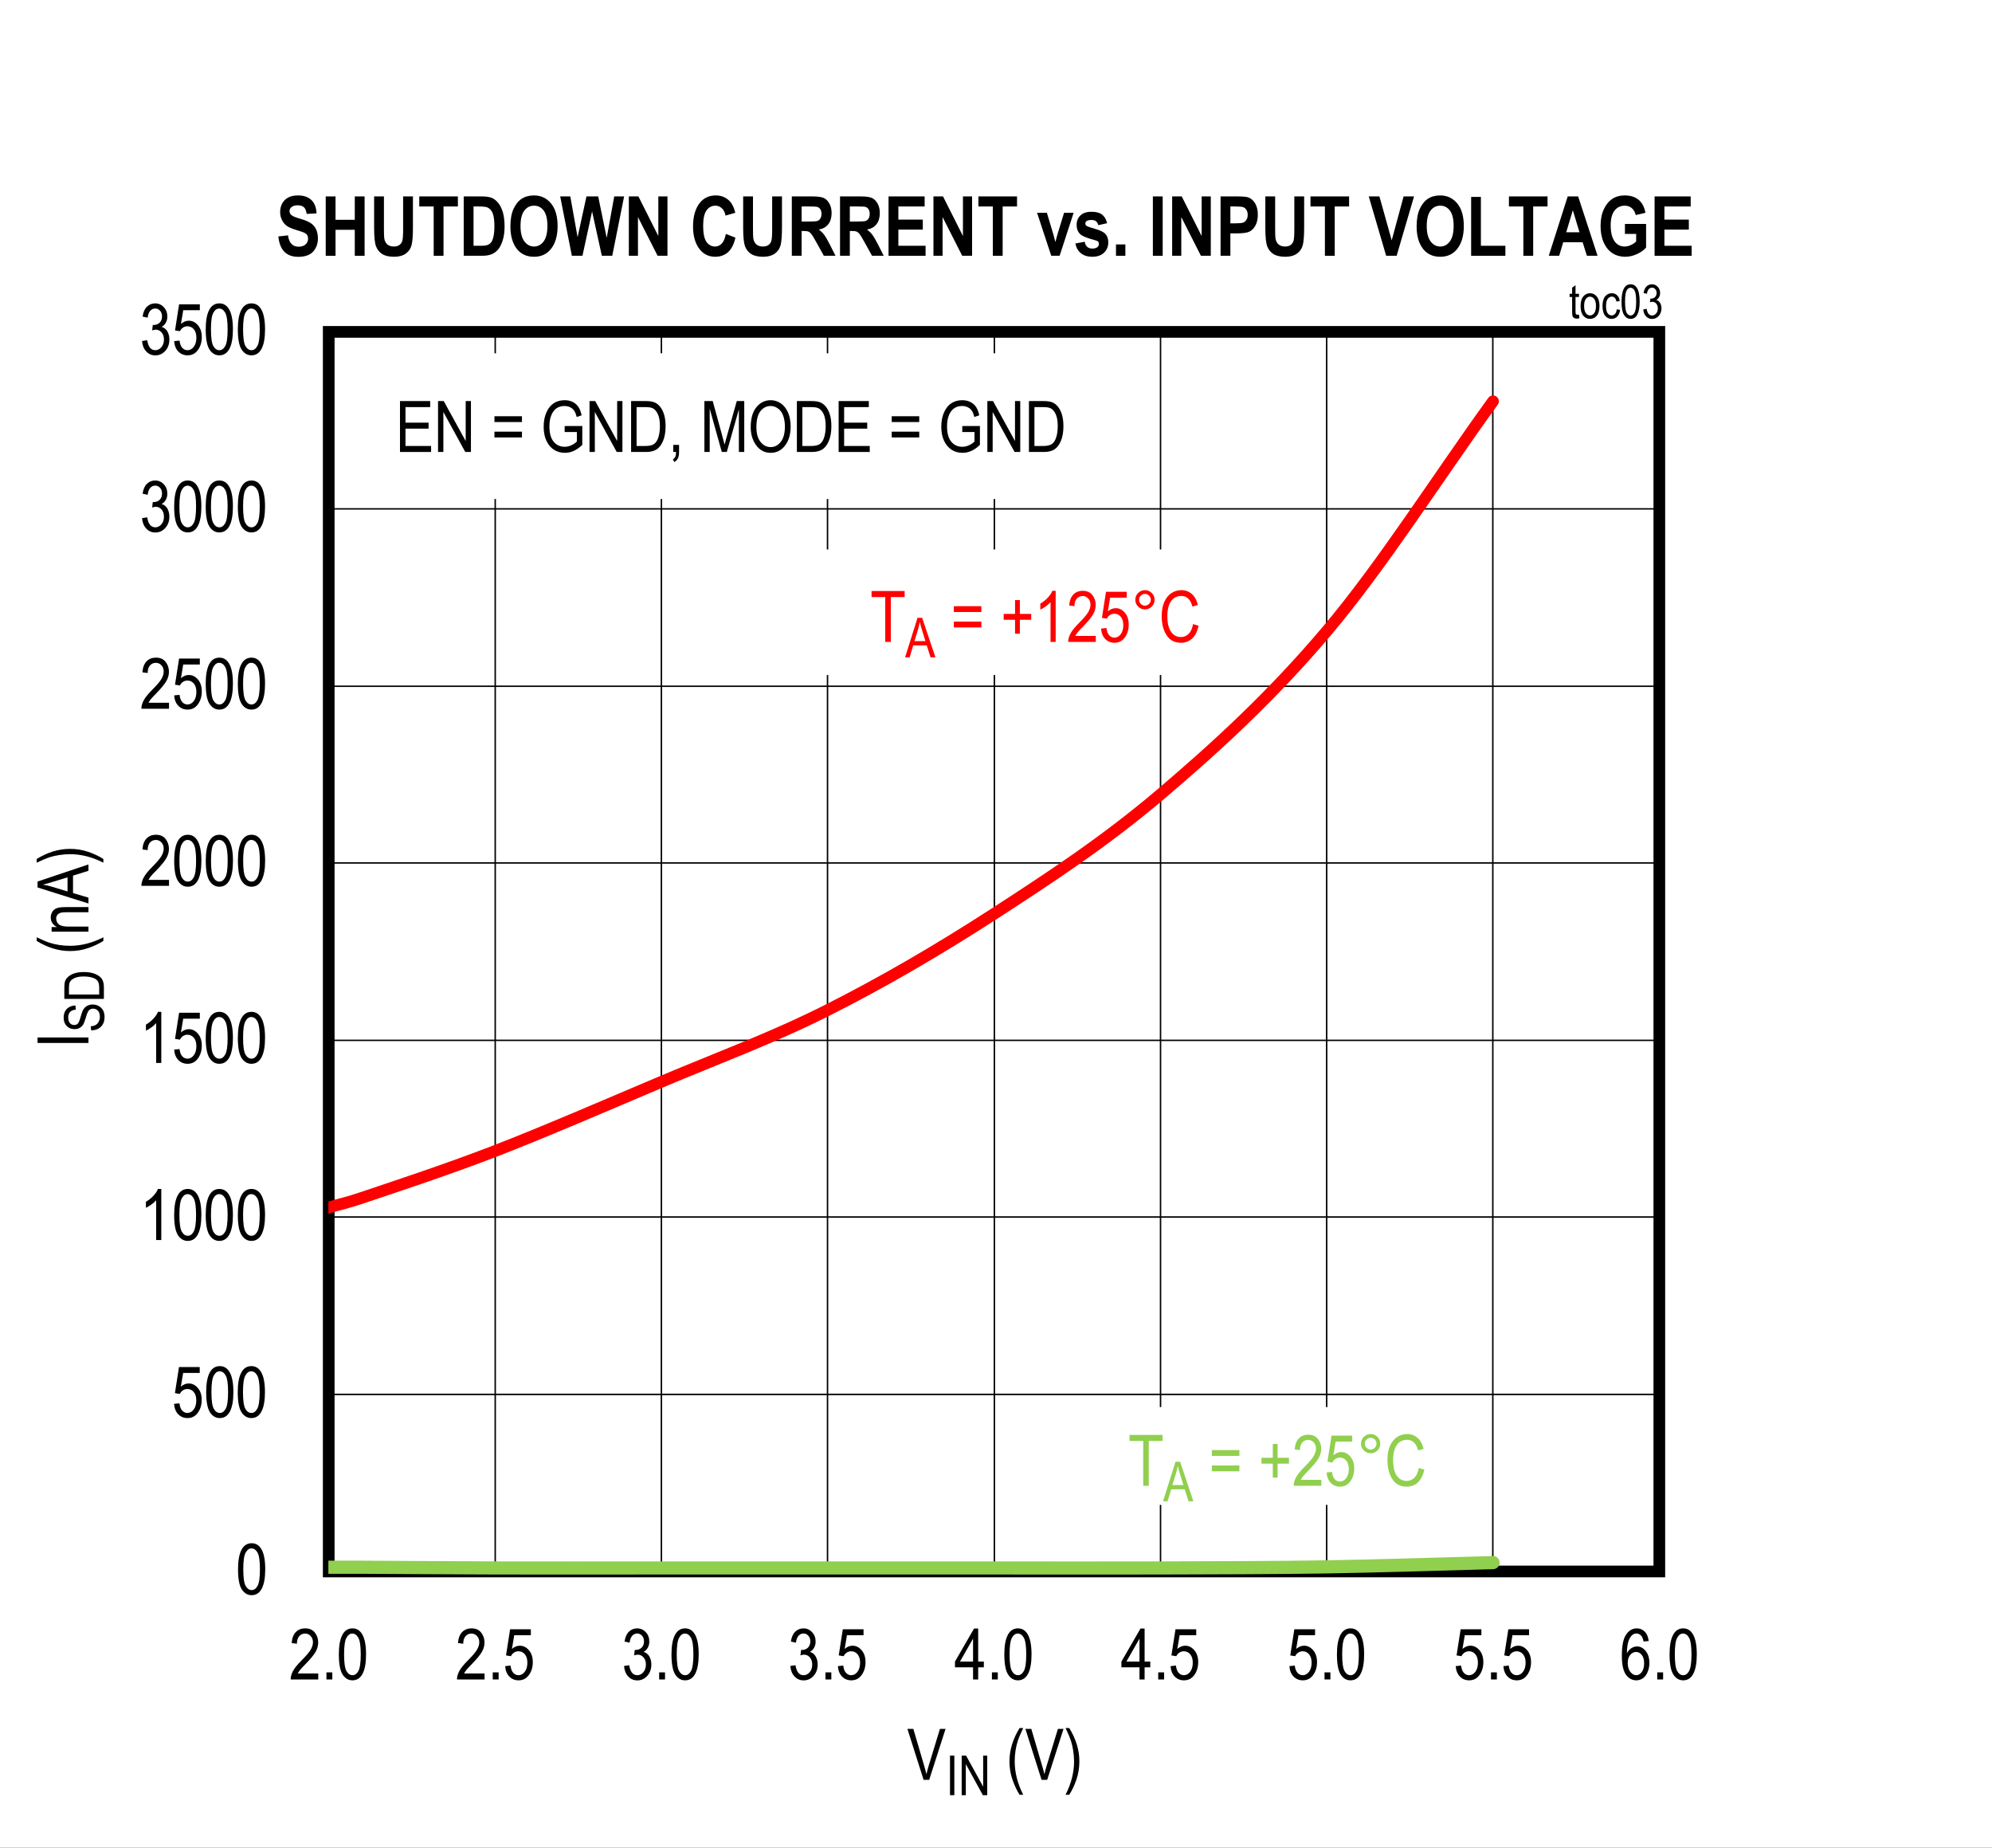 <?xml version="1.0" encoding="utf-8"?>
<svg height="623.865" id="svg744" overflow="hidden" viewBox="0 0 504.48 467.898" width="672.641" xmlns="http://www.w3.org/2000/svg" xmlns:xlink="http://www.w3.org/1999/xlink"><rect x="0" y="0" width="504.48" height="467.898" fill="#333333" stroke="none"/><defs id="defs223"><clipPath id="clip1"><path d="M143.641 72 648.359 72 648.359 540 143.641 540Z" id="path214"/></clipPath><clipPath id="clip2"><path d="M226.941 172 524 172 524 387 226.941 387Z" id="path217"/></clipPath><clipPath id="clip3"><path d="M226.941 466 524 466 524 471 226.941 471Z" id="path220"/></clipPath><g id="g212"><symbol id="glyph0-0" overflow="visible"><path d="M0.391 0 0.391-11.25 3.812-11.25 3.812 0ZM0.797-0.469 3.406-0.469 3.406-10.875 0.797-10.875Z" id="path2"/></symbol><symbol id="glyph0-1" overflow="visible"><path d="M0.594-6.359C0.594-8.512 0.883-10.148 1.469-11.266 2.051-12.379 2.91-12.938 4.047-12.938 5.055-12.938 5.848-12.48 6.422-11.578 7.129-10.492 7.484-8.754 7.484-6.359 7.484-4.203 7.191-2.566 6.609-1.453 6.023-0.336 5.164 0.219 4.031 0.219 3.02 0.219 2.191-0.27 1.547-1.25 0.91-2.238 0.594-3.941 0.594-6.359ZM1.922-6.359C1.922-4.266 2.117-2.855 2.516-2.141 2.918-1.43 3.438-1.078 4.062-1.078 4.652-1.078 5.148-1.438 5.547-2.156 5.941-2.883 6.141-4.285 6.141-6.359 6.141-8.449 5.934-9.852 5.531-10.562 5.133-11.27 4.617-11.625 3.984-11.625 3.398-11.625 2.91-11.262 2.516-10.547 2.117-9.828 1.922-8.43 1.922-6.359Z" id="path5"/></symbol><symbol id="glyph0-2" overflow="visible"><path d="M0.594-3.375 1.953-3.516C2.055-2.691 2.289-2.074 2.656-1.672 3.027-1.273 3.469-1.078 3.969-1.078 4.582-1.078 5.109-1.359 5.547-1.922 5.992-2.492 6.219-3.27 6.219-4.25 6.219-5.164 6.004-5.875 5.578-6.375 5.148-6.883 4.605-7.141 3.953-7.141 3.555-7.141 3.184-7.027 2.844-6.812 2.508-6.594 2.242-6.285 2.047-5.891L0.812-6.094 1.844-12.703 7.094-12.703 7.094-11.203 2.891-11.203 2.312-7.734C2.934-8.273 3.602-8.547 4.312-8.547 5.195-8.547 5.961-8.164 6.609-7.406 7.262-6.656 7.594-5.645 7.594-4.375 7.594-3.113 7.262-2.027 6.609-1.125 5.961-0.227 5.086 0.219 3.984 0.219 3.066 0.219 2.289-0.098 1.656-0.734 1.031-1.367 0.676-2.25 0.594-3.375Z" id="path8"/></symbol><symbol id="glyph0-3" overflow="visible"><path d="M5.469 0 4.172 0 4.172-10.078C3.879-9.723 3.477-9.363 2.969-9 2.469-8.633 2.004-8.355 1.578-8.172L1.578-9.703C2.293-10.105 2.926-10.609 3.469-11.203 4.02-11.793 4.406-12.375 4.625-12.938L5.469-12.938Z" id="path11"/></symbol><symbol id="glyph0-4" overflow="visible"><path d="M7.422-1.516 7.422 0 0.438 0C0.414-0.613 0.598-1.301 0.984-2.062 1.379-2.82 2.098-3.723 3.141-4.766 4.348-5.973 5.141-6.906 5.516-7.562 5.887-8.215 6.078-8.832 6.078-9.406 6.078-10.059 5.883-10.594 5.5-11 5.125-11.414 4.652-11.625 4.094-11.625 3.488-11.625 2.988-11.398 2.594-10.953 2.207-10.516 2.016-9.879 2.016-9.047L0.688-9.219C0.777-10.445 1.129-11.375 1.734-12 2.336-12.621 3.133-12.938 4.125-12.938 5.207-12.938 6.023-12.57 6.578-11.844 7.129-11.125 7.406-10.301 7.406-9.375 7.406-8.551 7.184-7.758 6.75-7 6.32-6.25 5.504-5.246 4.297-4 3.516-3.207 3.008-2.664 2.781-2.375 2.562-2.094 2.379-1.805 2.234-1.516Z" id="path14"/></symbol><symbol id="glyph0-5" overflow="visible"><path d="M0.594-3.406 1.906-3.609C2.164-1.922 2.848-1.078 3.953-1.078 4.535-1.078 5.047-1.328 5.484-1.828 5.918-2.324 6.141-2.977 6.141-3.781 6.141-4.527 5.934-5.133 5.531-5.594 5.133-6.051 4.645-6.281 4.062-6.281 3.82-6.281 3.52-6.215 3.156-6.094L3.312-7.484 3.5-7.469C4.145-7.469 4.664-7.664 5.062-8.062 5.457-8.457 5.656-8.984 5.656-9.641 5.656-10.23 5.488-10.711 5.156-11.078 4.82-11.449 4.414-11.641 3.938-11.641 3.438-11.641 3.012-11.445 2.672-11.062 2.328-10.676 2.105-10.09 2.016-9.312L0.734-9.594C0.887-10.695 1.254-11.531 1.828-12.094 2.41-12.652 3.109-12.938 3.922-12.938 4.773-12.938 5.5-12.617 6.094-11.984 6.695-11.359 7-10.559 7-9.594 7-9.008 6.867-8.488 6.609-8.031 6.359-7.582 6.004-7.23 5.547-6.984 5.961-6.859 6.305-6.66 6.578-6.391 6.855-6.129 7.082-5.77 7.25-5.312 7.426-4.863 7.516-4.363 7.516-3.812 7.516-2.625 7.164-1.648 6.469-0.891 5.77-0.141 4.934 0.234 3.969 0.234 3.062 0.234 2.293-0.094 1.672-0.75 1.047-1.402 0.684-2.289 0.594-3.406Z" id="path17"/></symbol><symbol id="glyph0-6" overflow="visible"><path d="M1.359 0 1.359-1.797 2.844-1.797 2.844 0Z" id="path20"/></symbol><symbol id="glyph0-7" overflow="visible"><path d="M4.75 0 4.75-3.078 0.172-3.078 0.172-4.531 5-12.891 6.047-12.891 6.047-4.531 7.484-4.531 7.484-3.078 6.047-3.078 6.047 0ZM4.75-4.531 4.75-10.344 1.438-4.531Z" id="path23"/></symbol><symbol id="glyph0-8" overflow="visible"><path d="M7.328-9.734 6.031-9.609C5.906-10.262 5.723-10.734 5.484-11.016 5.141-11.43 4.723-11.641 4.234-11.641 3.484-11.641 2.879-11.168 2.422-10.234 2.023-9.422 1.82-8.223 1.812-6.641 2.113-7.199 2.488-7.629 2.938-7.922 3.395-8.211 3.875-8.359 4.375-8.359 5.215-8.359 5.945-7.977 6.562-7.219 7.184-6.457 7.5-5.441 7.5-4.172 7.5-3.316 7.34-2.535 7.031-1.828 6.719-1.129 6.316-0.613 5.828-0.281 5.336 0.051 4.793 0.219 4.203 0.219 3.141 0.219 2.258-0.258 1.562-1.219 0.875-2.176 0.531-3.781 0.531-6.031 0.531-8.52 0.883-10.289 1.594-11.344 2.301-12.402 3.207-12.938 4.312-12.938 5.113-12.938 5.785-12.66 6.328-12.109 6.867-11.566 7.203-10.773 7.328-9.734ZM2.016-4.172C2.016-3.242 2.234-2.492 2.672-1.922 3.117-1.359 3.629-1.078 4.203-1.078 4.711-1.078 5.164-1.344 5.562-1.875 5.965-2.414 6.172-3.148 6.172-4.078 6.172-4.992 5.973-5.703 5.578-6.203 5.18-6.711 4.695-6.969 4.125-6.969 3.562-6.969 3.066-6.711 2.641-6.203 2.223-5.703 2.016-5.023 2.016-4.172Z" id="path26"/></symbol><symbol id="glyph0-9" overflow="visible"><path d="M4.172 0 0.078-12.891 1.578-12.891 4.328-3.531C4.543-2.801 4.734-2.098 4.891-1.422 5.055-2.129 5.242-2.832 5.453-3.531L8.312-12.891 9.734-12.891 5.594 0Z" id="path29"/></symbol><symbol id="glyph0-10" overflow="visible"><path d="M3.453 3.781C2.805 2.781 2.215 1.539 1.688 0.062 1.156-1.414 0.891-2.992 0.891-4.672 0.891-7.523 1.742-10.336 3.453-13.109L4.375-13.109C3.719-11.734 3.262-10.664 3.016-9.906 2.766-9.145 2.566-8.305 2.422-7.391 2.285-6.484 2.219-5.57 2.219-4.656 2.219-1.844 2.938 0.969 4.375 3.781Z" id="path32"/></symbol><symbol id="glyph0-11" overflow="visible"><path d="M1.469 3.781 0.531 3.781C1.965 0.969 2.688-1.844 2.688-4.656 2.688-5.57 2.613-6.484 2.469-7.391 2.332-8.305 2.137-9.145 1.891-9.906 1.641-10.664 1.184-11.734 0.531-13.109L1.469-13.109C3.176-10.336 4.031-7.523 4.031-4.672 4.031-3.035 3.773-1.477 3.266 0 2.754 1.465 2.152 2.727 1.469 3.781Z" id="path35"/></symbol><symbol id="glyph0-12" overflow="visible"><path d="M3.844 0 3.844-11.359 0.375-11.359 0.375-12.891 8.75-12.891 8.75-11.359 5.25-11.359 5.25 0Z" id="path38"/></symbol><symbol id="glyph0-13" overflow="visible"><path d="M7.781-7.578 0.812-7.578 0.812-9.047 7.781-9.047ZM7.781-3.672 0.812-3.672 0.812-5.141 7.781-5.141Z" id="path41"/></symbol><symbol id="glyph0-14" overflow="visible"><path d="" id="path44"/></symbol><symbol id="glyph0-15" overflow="visible"><path d="M3.688-2.078 3.688-5.609 0.812-5.609 0.812-7.094 3.688-7.094 3.688-10.594 4.906-10.594 4.906-7.094 7.781-7.094 7.781-5.609 4.906-5.609 4.906-2.078Z" id="path47"/></symbol><symbol id="glyph0-16" overflow="visible"><path d="M1.125-10.672C1.125-11.348 1.363-11.922 1.844-12.391 2.32-12.867 2.895-13.109 3.562-13.109 4.238-13.109 4.812-12.867 5.281-12.391 5.758-11.922 6-11.348 6-10.672 6-9.992 5.758-9.414 5.281-8.938 4.812-8.469 4.238-8.234 3.562-8.234 2.895-8.234 2.32-8.469 1.844-8.938 1.363-9.414 1.125-9.992 1.125-10.672ZM2.078-10.672C2.078-10.266 2.223-9.914 2.516-9.625 2.805-9.332 3.156-9.188 3.562-9.188 3.965-9.188 4.316-9.332 4.609-9.625 4.898-9.914 5.047-10.266 5.047-10.672 5.047-11.074 4.898-11.426 4.609-11.719 4.316-12.008 3.965-12.156 3.562-12.156 3.156-12.156 2.805-12.008 2.516-11.719 2.223-11.426 2.078-11.074 2.078-10.672Z" id="path50"/></symbol><symbol id="glyph0-17" overflow="visible"><path d="M8.641-4.516 10.047-4.094C9.734-2.645 9.184-1.559 8.406-0.844 7.633-0.133 6.691 0.219 5.578 0.219 4.598 0.219 3.758-0.02 3.062-0.5 2.375-0.977 1.805-1.742 1.359-2.797 0.922-3.848 0.703-5.094 0.703-6.531 0.703-7.945 0.922-9.145 1.359-10.125 1.805-11.113 2.406-11.859 3.156-12.359 3.914-12.855 4.766-13.109 5.703-13.109 6.711-13.109 7.582-12.789 8.312-12.156 9.051-11.52 9.566-10.586 9.859-9.359L8.484-8.953C8.016-10.742 7.074-11.641 5.672-11.641 4.961-11.641 4.348-11.457 3.828-11.094 3.316-10.738 2.902-10.18 2.594-9.422 2.289-8.66 2.141-7.695 2.141-6.531 2.141-4.77 2.453-3.445 3.078-2.562 3.699-1.676 4.531-1.234 5.562-1.234 6.32-1.234 6.977-1.504 7.531-2.047 8.082-2.586 8.453-3.41 8.641-4.516Z" id="path53"/></symbol><symbol id="glyph0-18" overflow="visible"><path d="M1.172 0 1.172-12.891 8.812-12.891 8.812-11.359 2.562-11.359 2.562-7.422 8.406-7.422 8.406-5.906 2.562-5.906 2.562-1.516 9.047-1.516 9.047 0Z" id="path56"/></symbol><symbol id="glyph0-19" overflow="visible"><path d="M1.094 0 1.094-12.891 2.531-12.891 8.094-2.766 8.094-12.891 9.422-12.891 9.422 0 7.984 0 2.438-10.125 2.438 0Z" id="path59"/></symbol><symbol id="glyph0-20" overflow="visible"><path d="M6.125-5.047 6.125-6.562 10.594-6.578 10.594-1.797C9.906-1.129 9.191-0.621 8.453-0.281 7.723 0.051 6.973 0.219 6.203 0.219 5.172 0.219 4.246-0.035 3.438-0.547 2.633-1.066 1.992-1.82 1.516-2.812 1.047-3.801 0.812-4.988 0.812-6.375 0.812-7.777 1.047-9.004 1.516-10.047 1.992-11.098 2.617-11.867 3.391-12.359 4.16-12.855 5.07-13.109 6.125-13.109 6.895-13.109 7.566-12.961 8.141-12.672 8.723-12.391 9.203-11.98 9.578-11.453 9.949-10.922 10.234-10.195 10.422-9.281L9.172-8.859C8.992-9.586 8.773-10.129 8.516-10.484 8.266-10.848 7.926-11.129 7.5-11.328 7.082-11.535 6.605-11.641 6.078-11.641 5.316-11.641 4.652-11.449 4.094-11.078 3.539-10.711 3.098-10.133 2.766-9.344 2.43-8.562 2.266-7.605 2.266-6.484 2.266-4.754 2.625-3.457 3.344-2.594 4.059-1.738 5-1.312 6.156-1.312 6.707-1.312 7.27-1.441 7.844-1.703 8.414-1.973 8.875-2.289 9.219-2.656L9.219-5.047Z" id="path62"/></symbol><symbol id="glyph0-21" overflow="visible"><path d="M1.109 0 1.109-12.891 4.75-12.891C5.652-12.891 6.344-12.805 6.812-12.641 7.426-12.441 7.957-12.066 8.406-11.516 8.863-10.973 9.219-10.285 9.469-9.453 9.715-8.629 9.844-7.648 9.844-6.516 9.844-5.055 9.629-3.816 9.203-2.797 8.773-1.785 8.223-1.066 7.547-0.641 6.879-0.211 6.004 0 4.922 0ZM2.5-1.516 4.75-1.516C5.664-1.516 6.359-1.66 6.828-1.953 7.293-2.254 7.656-2.734 7.906-3.391 8.238-4.262 8.406-5.312 8.406-6.531 8.406-7.832 8.227-8.859 7.875-9.609 7.52-10.355 7.059-10.859 6.5-11.109 6.125-11.273 5.527-11.359 4.719-11.359L2.5-11.359Z" id="path65"/></symbol><symbol id="glyph0-22" overflow="visible"><path d="M1.344 0 1.344-1.797 2.812-1.797 2.812 0C2.812 0.695 2.707 1.242 2.5 1.641 2.301 2.035 2.004 2.336 1.609 2.547L1.25 1.875C1.508 1.727 1.707 1.512 1.844 1.234 1.977 0.961 2.051 0.551 2.062 0Z" id="path68"/></symbol><symbol id="glyph0-23" overflow="visible"><path d="M1.094 0 1.094-12.891 3.203-12.891 5.703-3.766 6.203-1.859C6.324-2.324 6.516-3.016 6.766-3.922L9.297-12.891 11.188-12.891 11.188 0 9.828 0 9.828-10.781 6.766 0 5.5 0 2.438-10.969 2.438 0Z" id="path71"/></symbol><symbol id="glyph0-24" overflow="visible"><path d="M0.75-6.281C0.75-8.477 1.227-10.164 2.188-11.344 3.152-12.52 4.363-13.109 5.812-13.109 6.738-13.109 7.586-12.84 8.359-12.312 9.129-11.789 9.738-11.023 10.188-10.016 10.633-9.016 10.859-7.82 10.859-6.438 10.859-4.52 10.418-2.961 9.547-1.766 8.598-0.441 7.348 0.219 5.797 0.219 4.242 0.219 2.992-0.457 2.047-1.812 1.18-3.051 0.75-4.539 0.75-6.281ZM2.188-6.25C2.188-4.664 2.535-3.43 3.234-2.547 3.941-1.672 4.797-1.234 5.797-1.234 6.816-1.234 7.672-1.676 8.359-2.562 9.055-3.445 9.406-4.75 9.406-6.469 9.406-7.57 9.227-8.562 8.875-9.438 8.602-10.102 8.184-10.633 7.625-11.031 7.07-11.434 6.465-11.641 5.812-11.641 4.758-11.641 3.887-11.199 3.203-10.328 2.523-9.453 2.188-8.09 2.188-6.25Z" id="path74"/></symbol><symbol id="glyph1-0" overflow="visible"><path d="M0.391 0 0.391-11.25 3.812-11.25 3.812 0ZM0.797-0.469 3.406-0.469 3.406-10.875 0.797-10.875Z" id="path77"/></symbol><symbol id="glyph1-1" overflow="visible"><path d="M7.422-1.516 7.422 0 0.438 0C0.414-0.613 0.598-1.301 0.984-2.062 1.379-2.82 2.098-3.723 3.141-4.766 4.348-5.973 5.141-6.906 5.516-7.562 5.887-8.215 6.078-8.832 6.078-9.406 6.078-10.059 5.883-10.594 5.5-11 5.125-11.414 4.652-11.625 4.094-11.625 3.488-11.625 2.988-11.398 2.594-10.953 2.207-10.516 2.016-9.879 2.016-9.047L0.688-9.219C0.777-10.445 1.129-11.375 1.734-12 2.336-12.621 3.133-12.938 4.125-12.938 5.207-12.938 6.023-12.57 6.578-11.844 7.129-11.125 7.406-10.301 7.406-9.375 7.406-8.551 7.184-7.758 6.75-7 6.32-6.25 5.504-5.246 4.297-4 3.516-3.207 3.008-2.664 2.781-2.375 2.562-2.094 2.379-1.805 2.234-1.516Z" id="path80"/></symbol><symbol id="glyph1-2" overflow="visible"><path d="M0.594-6.359C0.594-8.512 0.883-10.148 1.469-11.266 2.051-12.379 2.91-12.938 4.047-12.938 5.055-12.938 5.848-12.48 6.422-11.578 7.129-10.492 7.484-8.754 7.484-6.359 7.484-4.203 7.191-2.566 6.609-1.453 6.023-0.336 5.164 0.219 4.031 0.219 3.02 0.219 2.191-0.27 1.547-1.25 0.91-2.238 0.594-3.941 0.594-6.359ZM1.922-6.359C1.922-4.266 2.117-2.855 2.516-2.141 2.918-1.43 3.438-1.078 4.062-1.078 4.652-1.078 5.148-1.438 5.547-2.156 5.941-2.883 6.141-4.285 6.141-6.359 6.141-8.449 5.934-9.852 5.531-10.562 5.133-11.27 4.617-11.625 3.984-11.625 3.398-11.625 2.91-11.262 2.516-10.547 2.117-9.828 1.922-8.43 1.922-6.359Z" id="path83"/></symbol><symbol id="glyph2-0" overflow="visible"><path d="M0-0.391-11.25-0.391-11.25-3.812 0-3.812ZM-0.469-0.797-0.469-3.406-10.875-3.406-10.875-0.797Z" id="path86"/></symbol><symbol id="glyph2-1" overflow="visible"><path d="M0-1.406-12.891-1.406-12.891-2.797 0-2.797Z" id="path89"/></symbol><symbol id="glyph2-2" overflow="visible"><path d="M3.781-3.453C2.781-2.805 1.539-2.215 0.062-1.688-1.414-1.156-2.992-0.891-4.672-0.891-7.523-0.891-10.336-1.742-13.109-3.453L-13.109-4.375C-11.734-3.719-10.664-3.262-9.906-3.016-9.145-2.766-8.305-2.566-7.391-2.422-6.484-2.285-5.57-2.219-4.656-2.219-1.844-2.219 0.969-2.938 3.781-4.375Z" id="path92"/></symbol><symbol id="glyph2-3" overflow="visible"><path d="M0-0.953-9.328-0.953-9.328-2.125-8-2.125C-8.52-2.402-8.906-2.75-9.156-3.156-9.414-3.559-9.547-4.023-9.547-4.547-9.547-4.961-9.461-5.344-9.297-5.688-9.141-6.039-8.93-6.32-8.672-6.531-8.41-6.746-8.07-6.91-7.656-7.016-7.238-7.117-6.598-7.172-5.734-7.172L0-7.172 0-5.875-5.672-5.875C-6.355-5.875-6.859-5.809-7.172-5.688-7.492-5.57-7.738-5.387-7.906-5.141-8.082-4.891-8.172-4.602-8.172-4.281-8.172-3.656-7.934-3.152-7.469-2.781-7.008-2.414-6.215-2.234-5.094-2.234L0-2.234Z" id="path95"/></symbol><symbol id="glyph2-4" overflow="visible"><path d="M0 0.016-12.891-4.047-12.891-5.547 0-9.875 0-8.266-3.906-7.047-3.906-2.625 0-1.469ZM-5.297-3.031-5.297-6.609-8.859-5.516C-9.949-5.172-10.844-4.918-11.531-4.766-10.707-4.629-9.887-4.434-9.078-4.188Z" id="path98"/></symbol><symbol id="glyph2-5" overflow="visible"><path d="M3.781-1.469 3.781-0.531C0.969-1.965-1.844-2.688-4.656-2.688-5.57-2.688-6.484-2.613-7.391-2.469-8.305-2.332-9.145-2.137-9.906-1.891-10.664-1.641-11.734-1.184-13.109-0.531L-13.109-1.469C-10.336-3.176-7.523-4.031-4.672-4.031-3.035-4.031-1.477-3.773 0-3.266 1.465-2.754 2.727-2.152 3.781-1.469Z" id="path101"/></symbol><symbol id="glyph3-0" overflow="visible"><path d="M0-0.297-8.75-0.297-8.75-2.953 0-2.953ZM-0.359-0.625-0.359-2.641-8.453-2.641-8.453-0.625Z" id="path104"/></symbol><symbol id="glyph3-1" overflow="visible"><path d="M-3.219-0.516-3.328-1.547C-2.773-1.598-2.34-1.719-2.031-1.906-1.727-2.102-1.48-2.379-1.297-2.734-1.109-3.098-1.016-3.508-1.016-3.969-1.016-4.613-1.172-5.113-1.484-5.469-1.805-5.832-2.223-6.016-2.734-6.016-3.023-6.016-3.281-5.945-3.5-5.812-3.715-5.688-3.898-5.488-4.047-5.219-4.191-4.957-4.391-4.395-4.641-3.531-4.867-2.75-5.098-2.191-5.328-1.859-5.566-1.535-5.863-1.277-6.219-1.094-6.57-0.914-6.977-0.828-7.438-0.828-8.238-0.828-8.895-1.086-9.406-1.609-9.926-2.137-10.188-2.848-10.188-3.734-10.188-4.348-10.066-4.883-9.828-5.344-9.586-5.801-9.238-6.156-8.781-6.406-8.332-6.652-7.805-6.789-7.203-6.812L-7.109-5.766C-7.754-5.711-8.234-5.52-8.547-5.188-8.867-4.852-9.031-4.383-9.031-3.781-9.031-3.156-8.887-2.68-8.609-2.359-8.336-2.035-7.98-1.875-7.547-1.875-7.141-1.875-6.82-1.992-6.594-2.234-6.375-2.473-6.148-3.004-5.922-3.828-5.691-4.637-5.496-5.211-5.344-5.547-5.082-6.043-4.742-6.422-4.328-6.672-3.91-6.93-3.414-7.062-2.844-7.062-2.258-7.062-1.73-6.926-1.266-6.656-0.797-6.383-0.434-6.02-0.188-5.562 0.051-5.102 0.172-4.543 0.172-3.891 0.172-2.867-0.129-2.055-0.734-1.453-1.348-0.848-2.176-0.535-3.219-0.516Z" id="path107"/></symbol><symbol id="glyph3-2" overflow="visible"><path d="M0-0.859-10.016-0.859-10.016-3.703C-10.016-4.398-9.957-4.93-9.844-5.297-9.676-5.773-9.379-6.188-8.953-6.531-8.535-6.883-8.004-7.16-7.359-7.359-6.711-7.555-5.945-7.656-5.062-7.656-3.926-7.656-2.961-7.488-2.172-7.156-1.379-6.82-0.816-6.395-0.484-5.875-0.16-5.352 0-4.668 0-3.828ZM-1.188-1.953-1.188-3.703C-1.188-4.41-1.301-4.945-1.531-5.312-1.758-5.676-2.129-5.953-2.641-6.141-3.316-6.398-4.129-6.531-5.078-6.531-6.098-6.531-6.895-6.387-7.469-6.109-8.051-5.836-8.441-5.488-8.641-5.062-8.773-4.77-8.844-4.305-8.844-3.672L-8.844-1.953Z" id="path110"/></symbol><symbol id="glyph4-0" overflow="visible"><path d="M0.297 0 0.297-8.75 2.953-8.75 2.953 0ZM0.625-0.359 2.641-0.359 2.641-8.453 0.625-8.453Z" id="path113"/></symbol><symbol id="glyph4-1" overflow="visible"><path d="M1.094 0 1.094-10.016 2.188-10.016 2.188 0Z" id="path116"/></symbol><symbol id="glyph4-2" overflow="visible"><path d="M0.859 0 0.859-10.016 1.969-10.016 6.297-2.156 6.297-10.016 7.328-10.016 7.328 0 6.219 0 1.906-7.875 1.906 0Z" id="path119"/></symbol><symbol id="glyph5-0" overflow="visible"><path d="M0.453 0 0.453-13.125 4.438-13.125 4.438 0ZM0.938-0.547 3.969-0.547 3.969-12.688 0.938-12.688Z" id="path122"/></symbol><symbol id="glyph5-1" overflow="visible"><path d="M0.625-4.891 3.062-5.172C3.332-3.254 4.227-2.297 5.75-2.297 6.496-2.297 7.086-2.488 7.516-2.875 7.941-3.27 8.156-3.758 8.156-4.344 8.156-4.684 8.082-4.977 7.938-5.219 7.789-5.457 7.559-5.656 7.25-5.812 6.938-5.965 6.191-6.223 5.016-6.578 3.953-6.898 3.176-7.25 2.688-7.625 2.195-7.996 1.805-8.492 1.516-9.109 1.223-9.723 1.078-10.379 1.078-11.078 1.078-11.898 1.258-12.641 1.625-13.297 1.996-13.949 2.516-14.445 3.172-14.781 3.824-15.113 4.641-15.281 5.609-15.281 7.055-15.281 8.188-14.887 9-14.109 9.809-13.328 10.242-12.199 10.297-10.734L7.797-10.609C7.691-11.41 7.457-11.973 7.094-12.297 6.727-12.617 6.211-12.781 5.547-12.781 4.879-12.781 4.363-12.637 4-12.359 3.633-12.078 3.453-11.727 3.453-11.312 3.453-10.895 3.617-10.551 3.953-10.281 4.273-10 5.031-9.691 6.219-9.359 7.465-8.992 8.367-8.605 8.922-8.203 9.48-7.805 9.91-7.289 10.203-6.656 10.492-6.031 10.641-5.262 10.641-4.359 10.641-3.055 10.238-1.957 9.438-1.062 8.633-0.176 7.379 0.266 5.672 0.266 2.648 0.266 0.965-1.453 0.625-4.891Z" id="path125"/></symbol><symbol id="glyph5-2" overflow="visible"><path d="M1.266 0 1.266-15.031 3.75-15.031 3.75-9.109 8.625-9.109 8.625-15.031 11.109-15.031 11.109 0 8.625 0 8.625-6.578 3.75-6.578 3.75 0Z" id="path128"/></symbol><symbol id="glyph5-3" overflow="visible"><path d="M1.234-15.031 3.719-15.031 3.719-6.891C3.719-5.629 3.742-4.805 3.797-4.422 3.91-3.754 4.172-3.238 4.578-2.875 4.992-2.52 5.539-2.344 6.219-2.344 6.789-2.344 7.258-2.469 7.625-2.719 7.988-2.977 8.238-3.332 8.375-3.781 8.508-4.238 8.578-5.219 8.578-6.719L8.578-15.031 11.062-15.031 11.062-7.141C11.062-5.117 10.949-3.66 10.734-2.766 10.523-1.867 10.039-1.137 9.281-0.578 8.531-0.023 7.535 0.25 6.297 0.25 5.016 0.25 4.008 0.02 3.281-0.438 2.562-0.895 2.039-1.539 1.719-2.375 1.395-3.215 1.234-4.766 1.234-7.016Z" id="path131"/></symbol><symbol id="glyph5-4" overflow="visible"><path d="M4.031 0 4.031-12.484 0.375-12.484 0.375-15.031 10.156-15.031 10.156-12.484 6.516-12.484 6.516 0Z" id="path134"/></symbol><symbol id="glyph5-5" overflow="visible"><path d="M1.234-15.031 5.781-15.031C6.926-15.031 7.789-14.898 8.375-14.641 8.965-14.391 9.508-13.957 10-13.344 10.488-12.738 10.875-11.949 11.156-10.984 11.434-10.016 11.578-8.805 11.578-7.359 11.578-6.066 11.426-4.934 11.125-3.969 10.832-3.008 10.461-2.246 10.016-1.688 9.566-1.125 9.02-0.699 8.375-0.422 7.738-0.141 6.918 0 5.922 0L1.234 0ZM3.719-12.484 3.719-2.531 5.594-2.531C6.383-2.531 6.957-2.602 7.312-2.75 7.676-2.902 7.973-3.133 8.203-3.438 8.43-3.738 8.617-4.219 8.766-4.875 8.918-5.527 9-6.395 9-7.469 9-8.582 8.918-9.461 8.766-10.109 8.617-10.754 8.379-11.258 8.047-11.625 7.723-11.996 7.332-12.242 6.875-12.359 6.52-12.441 5.84-12.484 4.844-12.484Z" id="path137"/></symbol><symbol id="glyph5-6" overflow="visible"><path d="M0.766-7.422C0.766-9.211 1.023-10.688 1.547-11.844 2.074-13.008 2.77-13.875 3.625-14.438 4.477-14.996 5.516-15.281 6.734-15.281 8.492-15.281 9.93-14.605 11.047-13.266 12.16-11.922 12.719-10.004 12.719-7.516 12.719-5.004 12.129-3.039 10.953-1.625 9.922-0.375 8.52 0.25 6.75 0.25 4.969 0.25 3.555-0.363 2.516-1.594 1.348-3.008 0.766-4.953 0.766-7.422ZM3.328-7.531C3.328-5.801 3.656-4.504 4.312-3.641 4.965-2.773 5.781-2.344 6.75-2.344 7.727-2.344 8.535-2.77 9.172-3.625 9.816-4.477 10.141-5.797 10.141-7.578 10.141-9.316 9.824-10.602 9.203-11.438 8.578-12.27 7.758-12.688 6.75-12.688 5.738-12.688 4.914-12.262 4.281-11.422 3.645-10.586 3.328-9.289 3.328-7.531Z" id="path140"/></symbol><symbol id="glyph5-7" overflow="visible"><path d="M3 0 0.047-15.031 2.609-15.031 4.453-4.703 6.703-15.031 9.672-15.031 11.828-4.531 13.734-15.031 16.234-15.031 13.234 0 10.594 0 8.125-11.234 5.688 0Z" id="path143"/></symbol><symbol id="glyph5-8" overflow="visible"><path d="M1.281 0 1.281-15.031 3.703-15.031 8.75-5 8.75-15.031 11.062-15.031 11.062 0 8.562 0 3.594-9.797 3.594 0Z" id="path146"/></symbol><symbol id="glyph5-9" overflow="visible"><path d="" id="path149"/></symbol><symbol id="glyph5-10" overflow="visible"><path d="M9.141-5.531 11.562-4.594C11.188-2.914 10.559-1.684 9.688-0.906 8.812-0.133 7.73 0.25 6.453 0.25 4.848 0.25 3.543-0.363 2.547-1.594 1.398-3.027 0.828-4.961 0.828-7.391 0.828-9.949 1.398-11.957 2.547-13.406 3.555-14.652 4.91-15.281 6.609-15.281 7.98-15.281 9.133-14.809 10.062-13.875 10.727-13.207 11.219-12.211 11.531-10.891L9.062-10.172C8.906-10.98 8.59-11.602 8.125-12.031 7.656-12.465 7.102-12.688 6.469-12.688 5.562-12.688 4.82-12.289 4.25-11.5 3.676-10.707 3.391-9.398 3.391-7.578 3.391-5.68 3.664-4.332 4.219-3.531 4.777-2.738 5.508-2.344 6.406-2.344 7.059-2.344 7.629-2.594 8.109-3.094 8.586-3.602 8.93-4.414 9.141-5.531Z" id="path152"/></symbol><symbol id="glyph5-11" overflow="visible"><path d="M1.266 0 1.266-15.031 6.5-15.031C7.84-15.031 8.801-14.895 9.375-14.625 9.945-14.352 10.414-13.883 10.781-13.219 11.152-12.551 11.344-11.754 11.344-10.828 11.344-9.648 11.059-8.699 10.5-7.984 9.938-7.266 9.133-6.816 8.094-6.641 8.621-6.254 9.062-5.832 9.406-5.375 9.758-4.926 10.238-4.113 10.844-2.938L12.328 0 9.375 0 7.562-3.266C6.914-4.449 6.473-5.191 6.234-5.484 6.004-5.785 5.758-5.992 5.5-6.109 5.238-6.223 4.82-6.281 4.25-6.281L3.75-6.281 3.75 0ZM3.75-8.672 5.594-8.672C6.715-8.672 7.43-8.719 7.734-8.812 8.043-8.914 8.297-9.117 8.484-9.422 8.68-9.723 8.781-10.125 8.781-10.625 8.781-11.102 8.68-11.488 8.484-11.781 8.297-12.07 8.039-12.27 7.719-12.375 7.477-12.445 6.801-12.484 5.688-12.484L3.75-12.484Z" id="path155"/></symbol><symbol id="glyph5-12" overflow="visible"><path d="M1.266 0 1.266-15.031 10.406-15.031 10.406-12.484 3.75-12.484 3.75-9.156 9.938-9.156 9.938-6.625 3.75-6.625 3.75-2.531 10.641-2.531 10.641 0Z" id="path158"/></symbol><symbol id="glyph5-13" overflow="visible"><path d="M3.688 0 0.094-10.891 2.578-10.891 4.25-5.328 4.734-3.469 5.234-5.328 6.938-10.891 9.359-10.891 5.812 0Z" id="path161"/></symbol><symbol id="glyph5-14" overflow="visible"><path d="M0.406-3.109 2.781-3.547C2.988-2.398 3.625-1.828 4.688-1.828 5.246-1.828 5.672-1.938 5.953-2.156 6.23-2.371 6.375-2.66 6.375-3.016 6.375-3.254 6.309-3.441 6.188-3.578 6.062-3.711 5.805-3.832 5.422-3.938 3.484-4.445 2.246-4.938 1.719-5.406 1.062-5.988 0.734-6.785 0.734-7.797 0.734-8.805 1.055-9.613 1.703-10.219 2.348-10.832 3.281-11.141 4.5-11.141 5.664-11.141 6.551-10.91 7.156-10.453 7.77-9.992 8.203-9.258 8.453-8.25L6.219-7.75C6.02-8.621 5.461-9.062 4.547-9.062 3.961-9.062 3.543-8.977 3.297-8.812 3.055-8.645 2.938-8.426 2.938-8.156 2.938-7.914 3.047-7.715 3.266-7.562 3.492-7.406 4.195-7.16 5.375-6.828 6.695-6.461 7.594-6.012 8.062-5.484 8.52-4.961 8.75-4.262 8.75-3.391 8.75-2.336 8.387-1.465 7.672-0.781 6.953-0.094 5.957 0.25 4.688 0.25 3.531 0.25 2.586-0.035 1.859-0.609 1.129-1.18 0.645-2.016 0.406-3.109Z" id="path164"/></symbol><symbol id="glyph5-15" overflow="visible"><path d="M1.234 0 1.234-2.875 3.609-2.875 3.609 0Z" id="path167"/></symbol><symbol id="glyph5-16" overflow="visible"><path d="M1.172 0 1.172-15.031 3.656-15.031 3.656 0Z" id="path170"/></symbol><symbol id="glyph5-17" overflow="visible"><path d="M1.25 0 1.25-15.031 5.25-15.031C6.738-15.031 7.711-14.957 8.172-14.812 8.898-14.582 9.5-14.086 9.969-13.328 10.445-12.566 10.688-11.586 10.688-10.391 10.688-9.305 10.48-8.395 10.078-7.656 9.672-6.926 9.16-6.41 8.547-6.109 7.93-5.816 6.867-5.672 5.359-5.672L3.734-5.672 3.734 0ZM3.734-12.484 3.734-8.219 5.109-8.219C6.023-8.219 6.648-8.281 6.984-8.406 7.316-8.539 7.586-8.773 7.797-9.109 8.012-9.449 8.125-9.867 8.125-10.359 8.125-10.855 8.012-11.281 7.797-11.625 7.578-11.965 7.305-12.195 6.984-12.312 6.66-12.426 5.977-12.484 4.938-12.484Z" id="path173"/></symbol><symbol id="glyph5-18" overflow="visible"><path d="M4.406 0 0-15.031 2.703-15.031 5.812-3.906 8.828-15.031 11.469-15.031 7.062 0Z" id="path176"/></symbol><symbol id="glyph5-19" overflow="visible"><path d="M1.328 0 1.328-14.906 3.797-14.906 3.797-2.531 10-2.531 10 0Z" id="path179"/></symbol><symbol id="glyph5-20" overflow="visible"><path d="M12.359 0 9.656 0 8.578-3.422 3.656-3.422 2.641 0 0 0 4.797-15.031 7.438-15.031ZM7.781-5.953 6.094-11.531 4.422-5.953Z" id="path182"/></symbol><symbol id="glyph5-21" overflow="visible"><path d="M7-5.531 7-8.062 12.359-8.062 12.359-2.078C11.816-1.441 11.051-0.895 10.062-0.438 9.07 0.02 8.074 0.25 7.078 0.25 5.859 0.25 4.785-0.047 3.859-0.641 2.93-1.23 2.191-2.125 1.641-3.312 1.098-4.508 0.828-5.914 0.828-7.531 0.828-9.184 1.102-10.602 1.656-11.781 2.207-12.957 2.922-13.832 3.797-14.406 4.668-14.988 5.723-15.281 6.953-15.281 8.418-15.281 9.598-14.902 10.484-14.156 11.367-13.414 11.938-12.32 12.188-10.875L9.734-10.312C9.547-11.082 9.207-11.672 8.719-12.078 8.227-12.48 7.637-12.688 6.953-12.688 5.891-12.688 5.027-12.273 4.375-11.453 3.719-10.629 3.391-9.371 3.391-7.688 3.391-5.875 3.742-4.496 4.453-3.562 5.066-2.75 5.895-2.344 6.938-2.344 7.414-2.344 7.914-2.457 8.438-2.688 8.965-2.914 9.438-3.227 9.844-3.625L9.844-5.531Z" id="path185"/></symbol><symbol id="glyph6-0" overflow="visible"><path d="M0.266 0 0.266-7.5 2.531-7.5 2.531 0ZM0.531-0.312 2.266-0.312 2.266-7.25 0.531-7.25Z" id="path188"/></symbol><symbol id="glyph6-1" overflow="visible"><path d="M2.562-0.938 2.672-0.016C2.441 0.043 2.227 0.078 2.031 0.078 1.727 0.078 1.48 0.02 1.297-0.094 1.117-0.215 0.992-0.379 0.922-0.578 0.859-0.785 0.828-1.203 0.828-1.828L0.828-5.406 0.188-5.406 0.188-6.219 0.828-6.219 0.828-7.766 1.688-8.391 1.688-6.219 2.562-6.219 2.562-5.406 1.688-5.406 1.688-1.766C1.688-1.43 1.711-1.211 1.766-1.109 1.836-0.973 1.977-0.906 2.188-0.906 2.277-0.906 2.406-0.914 2.562-0.938Z" id="path191"/></symbol><symbol id="glyph6-2" overflow="visible"><path d="M0.312-3.109C0.312-4.18 0.535-4.988 0.984-5.531 1.441-6.082 2.016-6.359 2.703-6.359 3.379-6.359 3.945-6.082 4.406-5.531 4.863-4.988 5.094-4.199 5.094-3.172 5.094-2.055 4.867-1.223 4.422-0.672 3.973-0.129 3.398 0.141 2.703 0.141 2.016 0.141 1.441-0.129 0.984-0.672 0.535-1.223 0.312-2.035 0.312-3.109ZM1.203-3.109C1.203-2.305 1.348-1.707 1.641-1.312 1.93-0.926 2.289-0.734 2.719-0.734 3.121-0.734 3.473-0.93 3.766-1.328 4.055-1.723 4.203-2.316 4.203-3.109 4.203-3.91 4.055-4.504 3.766-4.891 3.473-5.285 3.105-5.484 2.672-5.484 2.266-5.484 1.914-5.285 1.625-4.891 1.344-4.504 1.203-3.91 1.203-3.109Z" id="path194"/></symbol><symbol id="glyph6-3" overflow="visible"><path d="M3.984-2.281 4.828-2.141C4.734-1.398 4.488-0.832 4.094-0.438 3.695-0.051 3.223 0.141 2.672 0.141 2.004 0.141 1.449-0.129 1.016-0.672 0.586-1.223 0.375-2.039 0.375-3.125 0.375-4.195 0.594-5.004 1.031-5.547 1.465-6.086 2.031-6.359 2.719-6.359 3.238-6.359 3.68-6.191 4.047-5.859 4.41-5.535 4.641-5.043 4.734-4.391L3.906-4.234C3.82-4.66 3.676-4.977 3.469-5.188 3.27-5.395 3.027-5.5 2.75-5.5 2.32-5.5 1.965-5.305 1.688-4.922 1.406-4.547 1.266-3.949 1.266-3.141 1.266-2.285 1.395-1.668 1.656-1.297 1.926-0.922 2.273-0.734 2.703-0.734 3.023-0.734 3.301-0.859 3.531-1.109 3.77-1.355 3.922-1.75 3.984-2.281Z" id="path197"/></symbol><symbol id="glyph6-4" overflow="visible"><path d="M0.391-4.234C0.391-5.68 0.582-6.773 0.969-7.516 1.363-8.254 1.941-8.625 2.703-8.625 3.367-8.625 3.895-8.32 4.281-7.719 4.746-7 4.984-5.836 4.984-4.234 4.984-2.805 4.789-1.715 4.406-0.969 4.02-0.227 3.445 0.141 2.688 0.141 2.008 0.141 1.457-0.188 1.031-0.844 0.602-1.496 0.391-2.629 0.391-4.234ZM1.281-4.234C1.281-2.836 1.41-1.898 1.672-1.422 1.941-0.953 2.285-0.719 2.703-0.719 3.098-0.719 3.426-0.957 3.688-1.438 3.957-1.914 4.094-2.848 4.094-4.234 4.094-5.629 3.957-6.562 3.688-7.031 3.426-7.508 3.082-7.75 2.656-7.75 2.258-7.75 1.93-7.508 1.672-7.031 1.41-6.551 1.281-5.617 1.281-4.234Z" id="path200"/></symbol><symbol id="glyph6-5" overflow="visible"><path d="M0.406-2.266 1.266-2.406C1.441-1.281 1.895-0.719 2.625-0.719 3.02-0.719 3.363-0.883 3.656-1.219 3.945-1.551 4.094-1.984 4.094-2.516 4.094-3.012 3.957-3.414 3.688-3.719 3.426-4.027 3.102-4.188 2.719-4.188 2.551-4.188 2.348-4.145 2.109-4.062L2.203-5 2.344-4.984C2.77-4.984 3.113-5.113 3.375-5.375 3.645-5.633 3.781-5.984 3.781-6.422 3.781-6.824 3.664-7.148 3.438-7.391 3.219-7.637 2.945-7.766 2.625-7.766 2.289-7.766 2.008-7.633 1.781-7.375 1.551-7.113 1.402-6.727 1.344-6.219L0.484-6.406C0.598-7.133 0.844-7.688 1.219-8.062 1.602-8.434 2.066-8.625 2.609-8.625 3.18-8.625 3.664-8.41 4.062-7.984 4.465-7.566 4.672-7.039 4.672-6.406 4.672-6.008 4.582-5.66 4.406-5.359 4.238-5.055 4.004-4.82 3.703-4.656 3.98-4.57 4.211-4.441 4.391-4.266 4.574-4.086 4.727-3.848 4.844-3.547 4.957-3.242 5.016-2.902 5.016-2.531 5.016-1.75 4.777-1.102 4.312-0.594 3.844-0.094 3.285 0.156 2.641 0.156 2.035 0.156 1.523-0.062 1.109-0.5 0.691-0.934 0.457-1.523 0.406-2.266Z" id="path203"/></symbol><symbol id="glyph7-0" overflow="visible"><path d="M0.297 0 0.297-8.75 2.953-8.75 2.953 0ZM0.625-0.359 2.641-0.359 2.641-8.453 0.625-8.453Z" id="path206"/></symbol><symbol id="glyph7-1" overflow="visible"><path d="M-0.016 0 3.141-10.016 4.312-10.016 7.672 0 6.438 0 5.469-3.031 2.047-3.031 1.141 0ZM2.359-4.109 5.141-4.109 4.281-6.891C4.02-7.742 3.824-8.438 3.703-8.969 3.598-8.32 3.449-7.684 3.266-7.062Z" id="path209"/></symbol></g></defs><g id="surface1" transform="translate(-143.781 -72.102)"><g clip-path="url(#clip1)" id="g227"><path d="M143.781 540.059 648.262 540.059 648.262 72.102 143.781 72.102Z" fill="#FFFFFF" fill-rule="evenodd" id="path225"/></g><path d="M227.031 141.969 564.012 141.969M227.031 186.801 564.012 186.801M227.031 231.719 564.012 231.719M227.031 276.461 564.012 276.461M227.031 321.379 564.012 321.379M227.031 366.121 564.012 366.121M227.031 411.039 564.012 411.039M227.031 455.859 564.012 455.859" fill="none" id="path229" stroke="#000000" stroke-linejoin="round" stroke-miterlimit="10" stroke-width="0.37" transform="matrix(1 0 0 -1 0 612)"/><path d="M227.031 455.859 227.031 141.969M269.199 455.859 269.199 141.969M311.281 455.859 311.281 141.969M353.352 455.859 353.352 141.969M395.609 455.859 395.609 141.969M437.691 455.859 437.691 141.969M479.762 455.859 479.762 141.969M521.84 455.859 521.84 141.969M564.012 455.859 564.012 141.969" fill="none" id="path231" stroke="#000000" stroke-linejoin="round" stroke-miterlimit="10" stroke-width="0.37" transform="matrix(1 0 0 -1 0 612)"/><path d="M227.031 141.969 564.012 141.969 564.012 455.859 227.031 455.859Z" fill="none" id="path233" stroke="#000000" stroke-miterlimit="8" stroke-width="2.959" transform="matrix(1 0 0 -1 0 612)"/><g clip-path="url(#clip2)" id="g237"><path d="M201.762 226.719C210.18 229.191 221.422 232.5 227.031 234.141 230.359 235.121 231.301 235.18 235.461 236.59 242.48 238.969 256.52 243.539 269.16 248.43 281.789 253.32 297.238 260.012 311.281 265.961 325.32 271.898 339.359 277.039 353.398 284.129 367.441 291.211 381.48 299.391 395.52 308.48 409.559 317.578 423.602 326.781 437.648 338.711 451.691 350.641 465.73 363.461 479.77 380.059 493.809 396.66 507.852 418.879 521.891 438.281" fill="none" id="path235" stroke="#FF0000" stroke-linecap="round" stroke-linejoin="round" stroke-miterlimit="8" stroke-width="2.959" transform="matrix(1 0 0 -1 0 612)"/></g><g clip-path="url(#clip3)" id="g241"><path d="M201.762 143.039C210.18 143.039 221.422 143.039 227.031 143.039 230.398 143.039 231.25 143.059 235.461 143.039 242.48 143.012 256.52 142.891 269.16 142.859 281.789 142.828 297.238 142.859 311.281 142.859 325.32 142.859 339.359 142.859 353.398 142.859 367.441 142.859 381.48 142.859 395.52 142.859 409.559 142.859 423.602 142.82 437.648 142.859 451.691 142.91 465.73 142.91 479.77 143.129 493.809 143.359 507.852 143.852 521.891 144.211" fill="none" id="path239" stroke="#91CF4F" stroke-linecap="round" stroke-linejoin="round" stroke-miterlimit="8" stroke-width="3.329" transform="matrix(1 0 0 -1 0 612)"/></g><g id="g245"><use height="100%" id="use243" width="100%" x="203.47" xlink:href="#glyph0-1" y="475.82"/></g><g id="g249"><use height="100%" id="use247" width="100%" x="187.27" xlink:href="#glyph0-2" y="430.97"/></g><g id="g253"><use height="100%" id="use251" width="100%" x="195.404" xlink:href="#glyph0-1" y="430.97"/></g><g id="g257"><use height="100%" id="use255" width="100%" x="203.396" xlink:href="#glyph0-1" y="430.97"/></g><g id="g261"><use height="100%" id="use259" width="100%" x="179.16" xlink:href="#glyph0-3" y="386.11"/></g><g id="g265"><use height="100%" id="use263" width="100%" x="187.294" xlink:href="#glyph0-1" y="386.11"/></g><g id="g269"><use height="100%" id="use267" width="100%" x="195.286" xlink:href="#glyph0-1" y="386.11"/></g><g id="g273"><use height="100%" id="use271" width="100%" x="203.42" xlink:href="#glyph0-1" y="386.11"/></g><g id="g277"><use height="100%" id="use275" width="100%" x="179.16" xlink:href="#glyph0-3" y="341.26"/></g><g id="g281"><use height="100%" id="use279" width="100%" x="187.294" xlink:href="#glyph0-2" y="341.26"/></g><g id="g285"><use height="100%" id="use283" width="100%" x="195.286" xlink:href="#glyph0-1" y="341.26"/></g><g id="g289"><use height="100%" id="use287" width="100%" x="203.42" xlink:href="#glyph0-1" y="341.26"/></g><g id="g293"><use height="100%" id="use291" width="100%" x="179.16" xlink:href="#glyph1-1" y="296.42"/></g><g id="g297"><use height="100%" id="use295" width="100%" x="187.301" xlink:href="#glyph1-2" y="296.42"/></g><g id="g301"><use height="100%" id="use299" width="100%" x="195.3" xlink:href="#glyph1-2" y="296.42"/></g><g id="g305"><use height="100%" id="use303" width="100%" x="203.441" xlink:href="#glyph1-2" y="296.42"/></g><g id="g309"><use height="100%" id="use307" width="100%" x="179.16" xlink:href="#glyph0-4" y="251.57"/></g><g id="g313"><use height="100%" id="use311" width="100%" x="187.294" xlink:href="#glyph0-2" y="251.57"/></g><g id="g317"><use height="100%" id="use315" width="100%" x="195.286" xlink:href="#glyph0-1" y="251.57"/></g><g id="g321"><use height="100%" id="use319" width="100%" x="203.42" xlink:href="#glyph0-1" y="251.57"/></g><g id="g325"><use height="100%" id="use323" width="100%" x="179.16" xlink:href="#glyph0-5" y="206.71"/></g><g id="g329"><use height="100%" id="use327" width="100%" x="187.294" xlink:href="#glyph0-1" y="206.71"/></g><g id="g333"><use height="100%" id="use331" width="100%" x="195.286" xlink:href="#glyph0-1" y="206.71"/></g><g id="g337"><use height="100%" id="use335" width="100%" x="203.42" xlink:href="#glyph0-1" y="206.71"/></g><g id="g341"><use height="100%" id="use339" width="100%" x="179.16" xlink:href="#glyph0-5" y="161.86"/></g><g id="g345"><use height="100%" id="use343" width="100%" x="187.294" xlink:href="#glyph0-2" y="161.86"/></g><g id="g349"><use height="100%" id="use347" width="100%" x="195.286" xlink:href="#glyph0-1" y="161.86"/></g><g id="g353"><use height="100%" id="use351" width="100%" x="203.42" xlink:href="#glyph0-1" y="161.86"/></g><g id="g357"><use height="100%" id="use355" width="100%" x="216.96" xlink:href="#glyph0-4" y="497.38"/></g><g id="g361"><use height="100%" id="use359" width="100%" x="225.094" xlink:href="#glyph0-6" y="497.38"/></g><g id="g365"><use height="100%" id="use363" width="100%" x="229.001" xlink:href="#glyph0-1" y="497.38"/></g><g id="g369"><use height="100%" id="use367" width="100%" x="259.08" xlink:href="#glyph0-4" y="497.38"/></g><g id="g373"><use height="100%" id="use371" width="100%" x="267.214" xlink:href="#glyph0-6" y="497.38"/></g><g id="g377"><use height="100%" id="use375" width="100%" x="271.121" xlink:href="#glyph0-2" y="497.38"/></g><g id="g381"><use height="100%" id="use379" width="100%" x="301.22" xlink:href="#glyph0-5" y="497.38"/></g><g id="g385"><use height="100%" id="use383" width="100%" x="309.354" xlink:href="#glyph0-6" y="497.38"/></g><g id="g389"><use height="100%" id="use387" width="100%" x="313.244" xlink:href="#glyph0-1" y="497.38"/></g><g id="g393"><use height="100%" id="use391" width="100%" x="343.34" xlink:href="#glyph0-5" y="497.38"/></g><g id="g397"><use height="100%" id="use395" width="100%" x="351.474" xlink:href="#glyph0-6" y="497.38"/></g><g id="g401"><use height="100%" id="use399" width="100%" x="355.381" xlink:href="#glyph0-2" y="497.38"/></g><g id="g405"><use height="100%" id="use403" width="100%" x="385.46" xlink:href="#glyph0-7" y="497.38"/></g><g id="g409"><use height="100%" id="use407" width="100%" x="393.63" xlink:href="#glyph0-6" y="497.38"/></g><g id="g413"><use height="100%" id="use411" width="100%" x="397.537" xlink:href="#glyph0-1" y="497.38"/></g><g id="g417"><use height="100%" id="use415" width="100%" x="427.61" xlink:href="#glyph0-7" y="497.38"/></g><g id="g421"><use height="100%" id="use419" width="100%" x="435.744" xlink:href="#glyph0-6" y="497.38"/></g><g id="g425"><use height="100%" id="use423" width="100%" x="439.634" xlink:href="#glyph0-2" y="497.38"/></g><g id="g429"><use height="100%" id="use427" width="100%" x="469.73" xlink:href="#glyph0-2" y="497.38"/></g><g id="g433"><use height="100%" id="use431" width="100%" x="477.864" xlink:href="#glyph0-6" y="497.38"/></g><g id="g437"><use height="100%" id="use435" width="100%" x="481.771" xlink:href="#glyph0-1" y="497.38"/></g><g id="g441"><use height="100%" id="use439" width="100%" x="511.85" xlink:href="#glyph0-2" y="497.38"/></g><g id="g445"><use height="100%" id="use443" width="100%" x="520.02" xlink:href="#glyph0-6" y="497.38"/></g><g id="g449"><use height="100%" id="use447" width="100%" x="523.927" xlink:href="#glyph0-2" y="497.38"/></g><g id="g453"><use height="100%" id="use451" width="100%" x="553.99" xlink:href="#glyph0-8" y="497.38"/></g><g id="g457"><use height="100%" id="use455" width="100%" x="562.124" xlink:href="#glyph0-6" y="497.38"/></g><g id="g461"><use height="100%" id="use459" width="100%" x="566.014" xlink:href="#glyph0-1" y="497.38"/></g><g id="g465"><use height="100%" id="use463" width="100%" x="166.18" xlink:href="#glyph2-1" y="337.61"/></g><g id="g471"><use height="100%" id="use467" width="100%" x="170.09" xlink:href="#glyph3-1" y="333.53"/><use height="100%" id="use469" width="100%" x="170.09" xlink:href="#glyph3-2" y="325.898"/></g><g id="g479"><use height="100%" id="use473" width="100%" x="166.18" xlink:href="#glyph2-2" y="313.82"/><use height="100%" id="use475" width="100%" x="166.18" xlink:href="#glyph2-3" y="308.972"/><use height="100%" id="use477" width="100%" x="166.18" xlink:href="#glyph2-4" y="300.873"/></g><g id="g483"><use height="100%" id="use481" width="100%" x="166.18" xlink:href="#glyph2-5" y="291.087"/></g><g id="g487"><use height="100%" id="use485" width="100%" x="373.51" xlink:href="#glyph0-9" y="522.792"/></g><g id="g493"><use height="100%" id="use489" width="100%" x="383.28" xlink:href="#glyph4-1" y="526.68"/><use height="100%" id="use491" width="100%" x="386.472" xlink:href="#glyph4-2" y="526.68"/></g><g id="g501"><use height="100%" id="use495" width="100%" x="398.54" xlink:href="#glyph0-10" y="522.792"/><use height="100%" id="use497" width="100%" x="403.388" xlink:href="#glyph0-9" y="522.792"/><use height="100%" id="use499" width="100%" x="413.103" xlink:href="#glyph0-11" y="522.792"/></g><g id="g515"><use height="100%" id="use503" width="100%" x="213.65" xlink:href="#glyph5-1" y="136.87"/><use height="100%" id="use505" width="100%" x="225.006" xlink:href="#glyph5-2" y="136.87"/><use height="100%" id="use507" width="100%" x="237.296" xlink:href="#glyph5-3" y="136.87"/><use height="100%" id="use509" width="100%" x="249.586" xlink:href="#glyph5-4" y="136.87"/><use height="100%" id="use511" width="100%" x="259.986" xlink:href="#glyph5-5" y="136.87"/><use height="100%" id="use513" width="100%" x="272.276" xlink:href="#glyph5-6" y="136.87"/></g><g id="g519"><use height="100%" id="use517" width="100%" x="285.604" xlink:href="#glyph5-7" y="136.87"/></g><g id="g525"><use height="100%" id="use521" width="100%" x="301.755" xlink:href="#glyph5-8" y="136.87"/><use height="100%" id="use523" width="100%" x="314.045" xlink:href="#glyph5-9" y="136.87"/></g><g id="g533"><use height="100%" id="use527" width="100%" x="318.467" xlink:href="#glyph5-10" y="136.87"/><use height="100%" id="use529" width="100%" x="330.757" xlink:href="#glyph5-3" y="136.87"/><use height="100%" id="use531" width="100%" x="343.047" xlink:href="#glyph5-11" y="136.87"/></g><g id="g547"><use height="100%" id="use535" width="100%" x="355.254" xlink:href="#glyph5-11" y="136.87"/><use height="100%" id="use537" width="100%" x="367.544" xlink:href="#glyph5-12" y="136.87"/><use height="100%" id="use539" width="100%" x="378.9" xlink:href="#glyph5-8" y="136.87"/><use height="100%" id="use541" width="100%" x="391.19" xlink:href="#glyph5-4" y="136.87"/><use height="100%" id="use543" width="100%" x="401.59" xlink:href="#glyph5-9" y="136.87"/><use height="100%" id="use545" width="100%" x="406.324" xlink:href="#glyph5-13" y="136.87"/></g><g id="g555"><use height="100%" id="use549" width="100%" x="415.707" xlink:href="#glyph5-14" y="136.87"/><use height="100%" id="use551" width="100%" x="425.174" xlink:href="#glyph5-15" y="136.87"/><use height="100%" id="use553" width="100%" x="429.907" xlink:href="#glyph5-9" y="136.87"/></g><g id="g559"><use height="100%" id="use557" width="100%" x="434.578" xlink:href="#glyph5-16" y="136.87"/></g><g id="g577"><use height="100%" id="use561" width="100%" x="439.353" xlink:href="#glyph5-8" y="136.87"/><use height="100%" id="use563" width="100%" x="451.643" xlink:href="#glyph5-17" y="136.87"/><use height="100%" id="use565" width="100%" x="462.998" xlink:href="#glyph5-3" y="136.87"/><use height="100%" id="use567" width="100%" x="475.288" xlink:href="#glyph5-4" y="136.87"/><use height="100%" id="use569" width="100%" x="485.689" xlink:href="#glyph5-9" y="136.87"/><use height="100%" id="use571" width="100%" x="490.422" xlink:href="#glyph5-18" y="136.87"/><use height="100%" id="use573" width="100%" x="501.778" xlink:href="#glyph5-6" y="136.87"/><use height="100%" id="use575" width="100%" x="515.023" xlink:href="#glyph5-19" y="136.87"/></g><g id="g581"><use height="100%" id="use579" width="100%" x="525.548" xlink:href="#glyph5-4" y="136.87"/></g><g id="g589"><use height="100%" id="use583" width="100%" x="536.011" xlink:href="#glyph5-20" y="136.87"/><use height="100%" id="use585" width="100%" x="548.301" xlink:href="#glyph5-21" y="136.87"/><use height="100%" id="use587" width="100%" x="561.546" xlink:href="#glyph5-12" y="136.87"/></g><g id="g593"><use height="100%" id="use591" width="100%" x="572.943" xlink:href="#glyph5-9" y="136.87"/></g><g id="g597"><use height="100%" id="use595" width="100%" x="541.1" xlink:href="#glyph6-1" y="152.71"/></g><g id="g601"><use height="100%" id="use599" width="100%" x="543.761" xlink:href="#glyph6-2" y="152.71"/></g><g id="g605"><use height="100%" id="use603" width="100%" x="549.25" xlink:href="#glyph6-3" y="152.71"/></g><g id="g609"><use height="100%" id="use607" width="100%" x="554.049" xlink:href="#glyph6-4" y="152.71"/></g><g id="g613"><use height="100%" id="use611" width="100%" x="559.538" xlink:href="#glyph6-5" y="152.71"/></g><path d="M416.43 453.172 517.738 453.172 517.738 428.402 416.43 428.402Z" fill="#FFFFFF" fill-rule="evenodd" id="path615"/><g fill="#91CF4F" id="g619"><use height="100%" id="use617" width="100%" x="429.46" xlink:href="#glyph0-12" y="448.34"/></g><g fill="#91CF4F" id="g623"><use height="100%" id="use621" width="100%" x="438.34" xlink:href="#glyph7-1" y="452.26"/></g><g fill="#91CF4F" id="g631"><use height="100%" id="use625" width="100%" x="449.88" xlink:href="#glyph0-13" y="448.34"/><use height="100%" id="use627" width="100%" x="458.387" xlink:href="#glyph0-14" y="448.34"/><use height="100%" id="use629" width="100%" x="462.436" xlink:href="#glyph0-15" y="448.34"/></g><g fill="#91CF4F" id="g635"><use height="100%" id="use633" width="100%" x="470.979" xlink:href="#glyph0-4" y="448.34"/></g><g fill="#91CF4F" id="g639"><use height="100%" id="use637" width="100%" x="479.148" xlink:href="#glyph0-2" y="448.34"/></g><g fill="#91CF4F" id="g643"><use height="100%" id="use641" width="100%" x="487.34" xlink:href="#glyph0-16" y="448.34"/></g><g fill="#91CF4F" id="g647"><use height="100%" id="use645" width="100%" x="494.45" xlink:href="#glyph0-17" y="448.34"/></g><path d="M348.07 243.031 463.648 243.031 463.648 211.242 348.07 211.242Z" fill="#FFFFFF" fill-rule="evenodd" id="path649"/><g fill="#FF0000" id="g653"><use height="100%" id="use651" width="100%" x="364.13" xlink:href="#glyph0-12" y="234.65"/></g><g fill="#FF0000" id="g657"><use height="100%" id="use655" width="100%" x="373.01" xlink:href="#glyph7-1" y="238.56"/></g><g fill="#FF0000" id="g663"><use height="100%" id="use659" width="100%" x="384.53" xlink:href="#glyph0-13" y="234.65"/><use height="100%" id="use661" width="100%" x="393.037" xlink:href="#glyph0-14" y="234.65"/></g><g fill="#FF0000" id="g669"><use height="100%" id="use665" width="100%" x="397.157" xlink:href="#glyph0-15" y="234.65"/><use height="100%" id="use667" width="100%" x="405.664" xlink:href="#glyph0-3" y="234.65"/></g><g fill="#FF0000" id="g673"><use height="100%" id="use671" width="100%" x="413.87" xlink:href="#glyph0-4" y="234.65"/></g><g fill="#FF0000" id="g677"><use height="100%" id="use675" width="100%" x="422.039" xlink:href="#glyph0-2" y="234.65"/></g><g fill="#FF0000" id="g681"><use height="100%" id="use679" width="100%" x="430.18" xlink:href="#glyph0-16" y="234.65"/></g><g fill="#FF0000" id="g685"><use height="100%" id="use683" width="100%" x="437.28" xlink:href="#glyph0-17" y="234.65"/></g><path d="M233.578 198.461 424.02 198.461 424.02 161.57 233.578 161.57Z" fill="#FFFFFF" fill-rule="evenodd" id="path687"/><g id="g699"><use height="100%" id="use689" width="100%" x="243.91" xlink:href="#glyph0-18" y="186.55"/><use height="100%" id="use691" width="100%" x="253.625" xlink:href="#glyph0-19" y="186.55"/><use height="100%" id="use693" width="100%" x="264.139" xlink:href="#glyph0-14" y="186.55"/><use height="100%" id="use695" width="100%" x="268.188" xlink:href="#glyph0-13" y="186.55"/><use height="100%" id="use697" width="100%" x="276.695" xlink:href="#glyph0-14" y="186.55"/></g><g id="g707"><use height="100%" id="use701" width="100%" x="280.655" xlink:href="#glyph0-20" y="186.55"/><use height="100%" id="use703" width="100%" x="291.986" xlink:href="#glyph0-19" y="186.55"/><use height="100%" id="use705" width="100%" x="302.5" xlink:href="#glyph0-21" y="186.55"/></g><g id="g713"><use height="100%" id="use709" width="100%" x="312.943" xlink:href="#glyph0-22" y="186.55"/><use height="100%" id="use711" width="100%" x="316.992" xlink:href="#glyph0-14" y="186.55"/></g><g id="g717"><use height="100%" id="use715" width="100%" x="321.077" xlink:href="#glyph0-23" y="186.55"/></g><g id="g727"><use height="100%" id="use719" width="100%" x="333.154" xlink:href="#glyph0-24" y="186.55"/><use height="100%" id="use721" width="100%" x="344.485" xlink:href="#glyph0-21" y="186.55"/><use height="100%" id="use723" width="100%" x="354.999" xlink:href="#glyph0-18" y="186.55"/><use height="100%" id="use725" width="100%" x="364.714" xlink:href="#glyph0-14" y="186.55"/></g><g id="g735"><use height="100%" id="use729" width="100%" x="368.798" xlink:href="#glyph0-13" y="186.55"/><use height="100%" id="use731" width="100%" x="377.305" xlink:href="#glyph0-14" y="186.55"/><use height="100%" id="use733" width="100%" x="381.355" xlink:href="#glyph0-20" y="186.55"/></g><g id="g741"><use height="100%" id="use737" width="100%" x="392.739" xlink:href="#glyph0-19" y="186.55"/><use height="100%" id="use739" width="100%" x="403.253" xlink:href="#glyph0-21" y="186.55"/></g></g></svg>